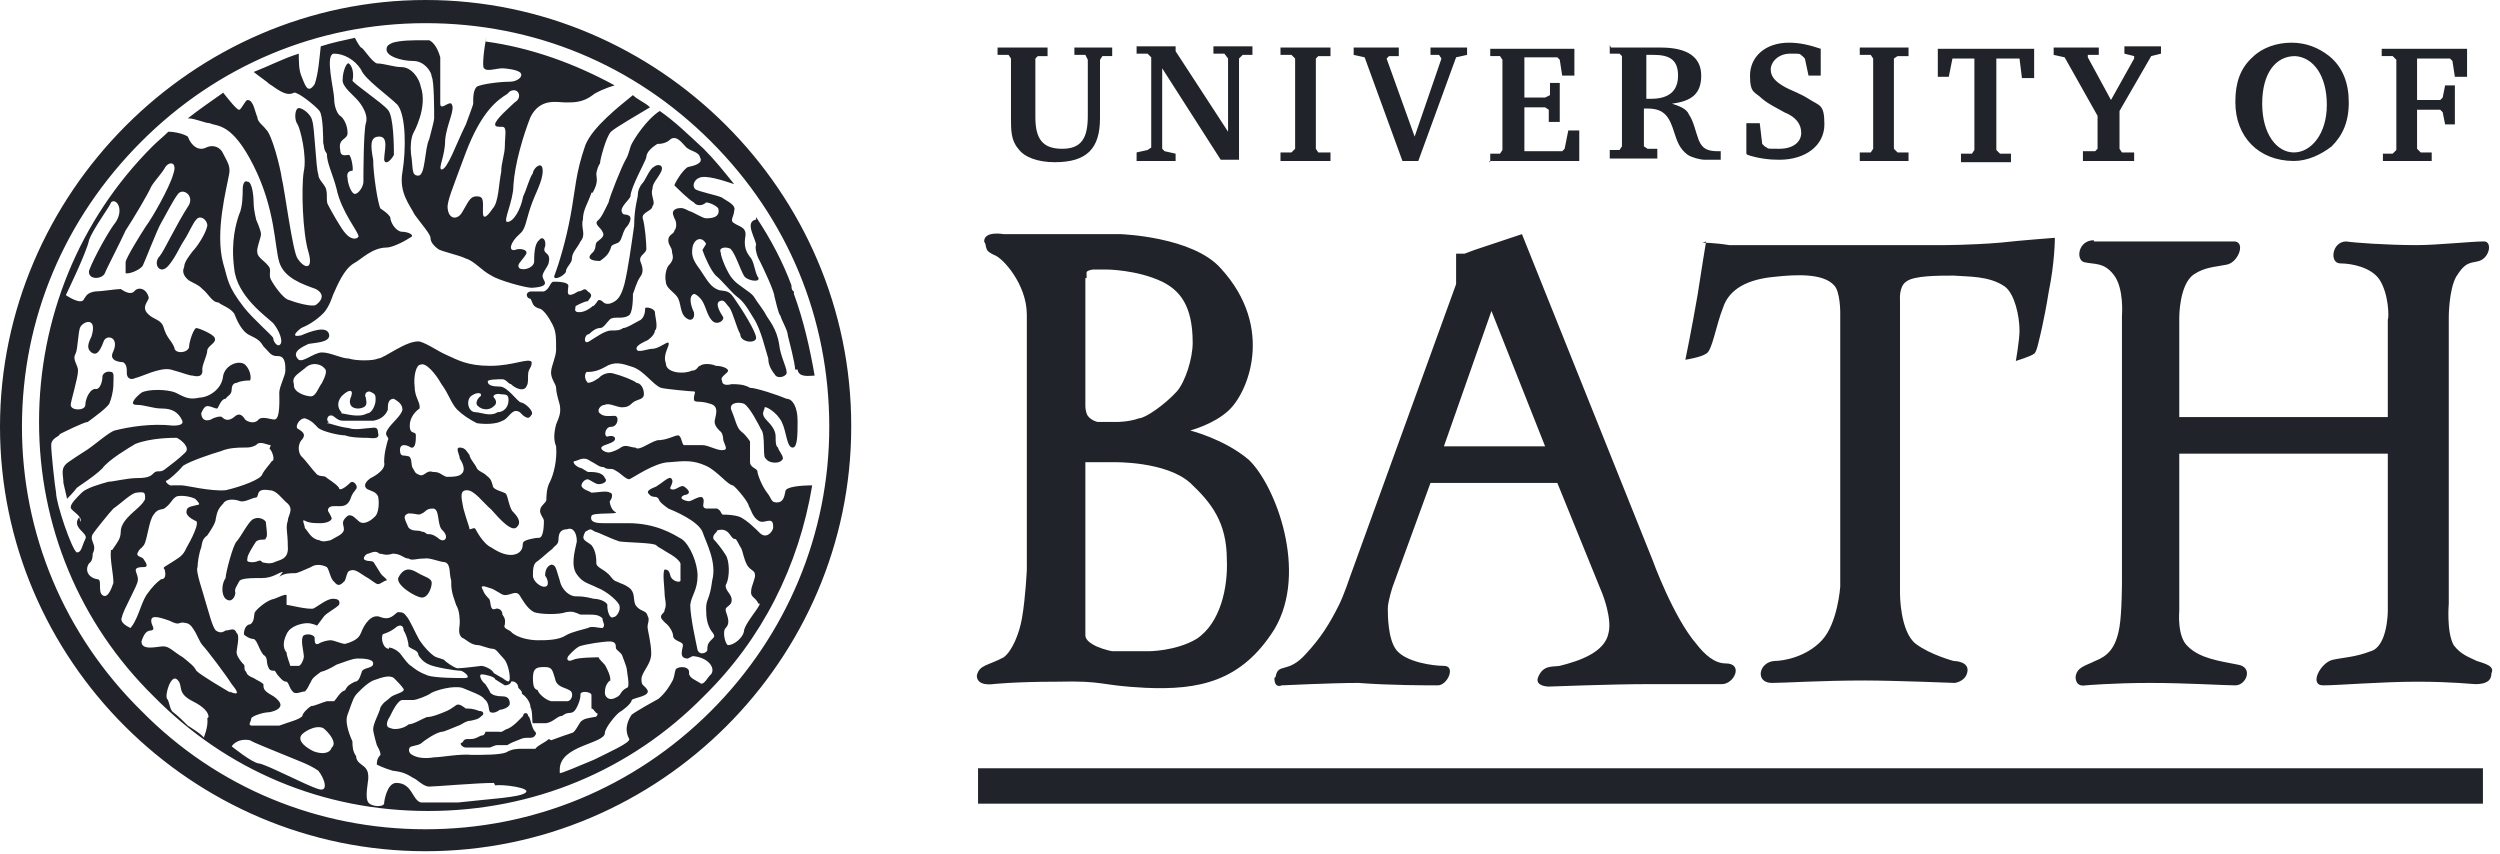 <?xml version="1.0" encoding="UTF-8"?>
<svg xmlns="http://www.w3.org/2000/svg" version="1.1" viewBox="0 0 205 70">
  <defs>
    <style>
      .cls-1 {
        fill: #202329;
      }
    </style>
  </defs>
  <!-- Generator: Adobe Illustrator 28.7.1, SVG Export Plug-In . SVG Version: 1.2.0 Build 142)  -->
  <g>
    <g id="Layer_1">
      <g>
        <path class="cls-1" d="M65.2,30.3c0-.5-.5-2.4-.6-2.8,0-.4-.5-1.2-.6-1.6-.2-.2-.4-1.3-.5-1.6,0-.4-.9-2.3-1.2-2.9-.3-.5-.4-1.2-.3-1.3,0-.5-1-1.9,0-2.1v-.2c1.2,1.8,2.2,3.7,2.9,5.6,0,.2,0,.4.2.5v.2c.8,2.2,1.3,4.4,1.7,6.7-.4,0-1.3.2-1.4-.5h0ZM57.6,20.5c.2.6.7,1.7,1.1,2.1.5.4,1.3,1.4,1.7,1.7.4.3.7.6,1.4,1.8.6.9,1,2.7,1.2,3.3,0,.6.3,1,.6,1.4.3.3,1,0,.9-.3,0-.4-.5-1.3-.6-2.2-.2-1.4-.9-2.1-1.1-2.5-.2-.4-.7-1-1-1.5-.3-.4-1.3-.9-1.7-1.4-.4-.4-1-1.8-1-2.2-.2-.4.4-.5.8-.3.4.4.8,1.7,1.1,2.2.2.4,1.3.6,1.2.2-.3-.4-.3-1.1-.6-1.6-.4-.5-.6-.9-.5-1.7.2-.9-.5-.9-.9-1.2-.4-.2,0-.6,0-1,.2-.5-.6-.8-1-1.1-.4-.2-2-.5-2.2-.7-.3-.3,0-.8.3-.9.5-.3,2,.2,2.9.5-.8-1-1.6-2-2.5-2.9-1.2-1.1-2.3-2.2-3.6-3.1-1.1.7-2.1,2.3-2.3,2.7-.2.4-.2.8-.5,1.3-.3.5-1.3,3-1.4,3.5-.3.6-.6,1.3-.9,1.5-.3.3.3.6.4.9.2.3,0,.5-.4.8-.3.2,0,.6-.5,1-.4.4,0,.6.7.6.4-.3.7-.5.9-1.1,0-.3.6-.3.7-.5.2-.2.2-.6.5-1.1.4-.4.5-.9.3-1-.3-.2-.5,0-.6-.3-.2-.4.6-1,.7-1.3,0-.7,1.2-2.8,1.3-3.2,0-.5.6-.9.9-1.1.2,0,.7,0,1.1-.4.5-.3.9.3,1.2.6.3.4,1.1.4,1.2.9.3.5-.5.7-1,.8-.5.3-1.1,1.4-1.1,1.5.2.2,1.2,1.2,1.6,1.4.2.3.7.3,1,0,.3,0,.9.3,1,.5.2.8-.7.8-1,.8s-1-.5-1.4-.6c-.4-.2-.5-.3-1-.2-.5.2-.3.5-.2.8.2.3.2.8,0,1,0,.3-.5.3-.5.8,0,.4.3.6.3.9s.3.6-.3,1.2c-.2.3-.3.9-.2,1.3,0,.5.6.8.9,1.2.4.5.2,1.4.8,1.8.4.3.7,0,.6-.5-.2-.4-.5-1.3,0-1.5.2,0,.6.4.7.6.3.5.4,1.2.8,1.6.4.4,1,0,.9-.3-.2-.3-.7-1.1-.3-1.3.4-.2.5.2.8.5.3.4.6,1.7.9,2.2,0,.7,1.3.8,1.3.3,0-.5-1.2-2.4-1.7-3.1-.5-.8-.7-.7-1.3-.8-.7-.2-1-.8-1.6-1.7-.7-.9-.7-1.3-.6-1.9.2-.7.8-.8,1.1-.2h0ZM48.6,15.8c.5-.9.3-1.2.3-1.5s.2-.8.3-.9c0-.3.5-2.2.9-2.6.3-.3,2.2-1.4,3.2-2-.4-.4-1-.6-1.4-1-1.1.9-3.3,2.6-3.9,4.1-.8,2.3-.8,3.5-1.2,5.7-.4,2.2-1,4.1-1.3,4.9-.3.6.7.2.9-.2,0-.4.5-.7.5-1.1,0-.5.4-.8.7-1.4.5-.6,0-1.1.2-1.8,0-.8.4-1.3.7-2.2h0ZM39.8,3.4c3.7.5,7.3,1.8,10.6,3.6-.7.2-1.6.6-1.8.8-.8.6-1.5.6-2.2.6s-2.1-.4-2.9,1.2c-.6,1.5-1.3,3.9-1.4,5.6,0,1.3-.9,3-.5,3,.5,0,1.1-1,1.3-2.1.3-.6.5-1.5.8-1.9,0-.4.8-1.1.8-.2s-.6,1.8-1,3c-.4,1.2-.4,1.8-.9,2.2-.8.7-.9,1.4-.4,1.3.5-.2,1.2,0,.9.4-.3.5-.8.8-.5,1.1.3.2,1.1,0,1.2-.5,0-.5,0-1.5.4-1.8.3-.4.6,0,.5.5-.3.7.5.4.3,1.3,0,.3-.6.9-.5,1.2,0,.3.8.8-.9.9-.5,0-2.7-.6-3.3-1-.8-.4-1.4-1.2-2.1-1.4-.6-.3-2.1-.6-2.3-.8-.4-.3-.6-.6-.6-.9s-.8-1.2-1.3-1.9c-.4-.8-1.3-1.8-1-3.5.3-1.8.3-4.6-.4-5.5-.8-.8-2.7-2.1-3-2.9-.5-.8-1.4-1.3-2.2-1.3s0,3,0,3.7.3,1.3.5,1.4c.3.2.6.8.6,1.4,0,.6-.8.4-.6,1.4,0,.6.5.4.7.4s.4,1.2.3,1.3c-.3,0-.5.2-.4.6,0,.4.3,1.3.6,1.3s.7-.6.7-1c0-.4,0-4.1.2-4.8.2-.6-.2-1.3-.6-1.8-.4-.5-1.4-1.2-1.3-1.8,0-.6.3-1.4.5-1.3.4.3.4,1.1.3,1.4,0,.2,2.4,1.8,2.9,2.4.5.5.5,3.2.5,3.7-.2.4-.7.9-.8.4,0-.7.4-1.9-.4-1.9s-.7.8-.5,1.9c0,1.2.4,3.7.6,4,.3.2.6.4.8.7,0,.4.4,1.1.9,1.2.6,0,1.2.3.7.5-.6.4-1.5.8-1.9.8-1.2,0-2.1,1-2.7,1.3-.8.5-1.3,1.7-1.7,2.6,0,0-.3,1-.8,1.5-.6.6-1.3,1-1.8,1.2-.4.3-.9.8,0,.6.7-.3,2.2-.9,2.3,0,0,.6-1.2.6-1.7.7-.4.2-1.4.6-.9,1.2.3.5,1.3-.5,2-.5s1.6.5,2.2.5c.6.2,2,.2,2.4,0,.5,0,2.3-1.5,3.4-1.4.7.2,1.5.8,2.2,1.1.9.4,1.7.9,3.6.9s3.2-.7,3.4-.3c0,.5-.3.5-.3,1.1s0,.7-.2,1c-.3.3-.9,0-1.2-.3-.2,0-.4-.4-.7-.4s-1.3,0-1.2.2c0,.3.4.4,1,.4s1.4,1.2,1.7,1.3c.3,0,1.1.7.9,1-.2.3-.3.3-.5.2-.4-.2-.4-.5-.8-.5-.4,0-.7.7-1.1.8-.5.3-1.5.3-2.1.2-.6-.3-1.2-.7-1.6-1.1-.5-.5-.7-1.3-1.3-2.1-.5-.9-1.3-1.8-1.7-1.6-.4,0-.6,1-.5,1.8,0,.9.5,1.3.4,1.8-.3.2-.8.7-.8,1.4,0,.8.5.4.5.8s0,1.1-.4,1c-.3-.2-.9-.4-.9.2s.3.4.6.5c.4,0,.3.6.4.9.2.3.2.5.5.6.5.3.6-.4,1.2-.2.6,0,.6.2,1.1.4.5,0,1.1,0,1.3-.3.3-.3,0-.9-.2-1.2,0-.3-.4-.9,0-.9.5,0,.6.4.8.6,0,.3.5.8.6,1.1.2.3.5.3.8.6.4.3.4.5.5.8,0,.4.9.5,1.1.7.2.4.2.9.5,1.4.4.4.8.9.4,1.3-.4.5-1.4-.6-2.1-1.4-.7-.6-1.4-1.6-2-1.6s-.5.5-.3,1.5c.3,1.1.5,1.5.5,1.7.2,0,.4-.2.5,0,0,0,.6,1.2,1.3,1.5.6.4,1.4.8,2.1.5.6-.3.4-.8.5-.9,0-.2.9-.4,1.3-.4s.4-1.2.4-1.4-.4-.6-.3-.9c0-.3.5-.6.5-.8s0-1,.3-1.5c.3-.6.6-1.8.5-2.9-.2-.5-.2-1,0-1.8.3-.7.4-1,.3-1.6-.2-.7-.3-1.1-.3-1.4s-.5-.8-.4-1.4c0-.3.4-1.2.4-1.7,0-1.1,0-1.5-.3-2.1-.3-.6-.8-1.3-1.1-1.3-.6-.2-.5-.5-.7-.8-.3,0-.5-.5,0-.6.4,0,.6,0,1.1,0,.5-.2.5-.8.8-.8s1.3,0,1.2.4c0,.3-.3,1.1.8.4.4,0,.5-.4.8,0,.5.3.2.5,0,.8-.3,0-1,.4-1,.4,0,.2-.2.5.3.5s1-.4,1.1-.5c.2,0,.4-.5.5-.5.4,0,.3.4.9.3.6-.2.9-.5,1.2-1.6.3-1.2.6-3.4.8-4.8,0-1.4.3-2.3.3-2.5,0-.4.2-.8.4-1s.6-1.2.9-1.3c.3-.3.9-.2.6.4-.3.6-.7.9-.7,1.4-.2.5.3,1.1,0,1.4,0,.4-.9.5-.8,1,.2.6.3,2.1.3,2.5s-.6.5-.5,1c.2.5.3.9,0,1.3-.3.4-.5,1.2-.6,1.4,0,.3,0,1.7-.4,1.8-.5.3-1.2,0-1.5.3-.3.3-.5.7-.8.7s-.6.2-.9.5c-.4,0-.5.9,0,.6.5-.3,1.3-.9,1.8-.9s.7,0,1-.2c.3,0,.9-.4,1.3-.6.5-.2.5-.9.5-1,0-.2.8,0,.8.3s.3,1.3,0,1.5c0,.4-.6.8-.6.8,0,0-1,.4-.9.7,0,.4.9,0,1.3,0,.5,0,1.2-.6,1.3-.5.2.2-.5.9-.2,1.7,0,.8,1.5.9,2.1.6.5,0,.5-.4.7-.4.2-.2.9-.2,1.3,0,.5,0,1,.2,1,.4s-.7.5-.5.8c0,.4.4.4.8.3.4,0,1,0,1.5.3.5,0,2.3.6,3,.9.5,0,.9.7.9,1.8s0,2.2-.4,2.2c-.5,0-.5-1.3-.9-2.1-.4-.8-1.3-1.3-1.4-1.2,0,.3-.4.5.2,1.1.5.5.7.9.7,1.3s0,.8.2.9c0,.2.4.6.4.9-.2.5-1.2.4-1.4,0-.3,0,0-2-.4-2.4-.2-.4-.9-1.8-1.4-2.1-.6-.2-1.3,0-1,.6.3.7.4,1.4.8,1.7.4.3.7.8.7.8v.4c0,0,0,1.1,0,1.3,0,.4.5.5.6.7,0,.3.4,1.3.8,1.8.4.5.3.8.8.8s.6-.4.7-.9c0-.4,1.3-.5,2.2-.5-1.1,6.6-4.1,12.6-8.9,17.3-6,6.1-14,9.4-22.6,9.4s-16.5-3.3-22.5-9.4c-6.1-6-9.4-14-9.4-22.5s3.3-16.6,9.3-22.6c.4-.4.9-.8,1.3-1.2.6,0,1.3.2,1.6.4.3.8.9,1.2,1.5.9s1.2,0,1.4.5c.3.6.6,1,.5,1.6-.2,1.2-1.2,4.8-.5,7.4.4,1.3.3,1.8,1.7,3.6.7.9,2.2,2.2,2.4,2.5,0,.3.3.7.5.6.4-.2,0-1.2-.5-1.8-.5-.5-3-2.2-3.2-4.5-.3-2.3.2-3.8.4-4.4.3-.6.3-1.7.3-2.1,0,0,0-.8.4-.6.4,0,.5,1.3.5,1.8s.2,1.3.2,1.3c0,0,.4.9.4,1.2s-.4,1.2-.3,1.5c0,.4.6.7.9,1.1.3.3,0,.7.2,1.1.2.4,1,1.6,1.5,1.7.5.2,1.9.6,2.2.4.3-.2.9-.8,0-1.3-1.1-.4-2.6-.9-3-2.2-.4-1.3-.3-4.3-2.1-7.9s-3-3.2-3.6-3.5c-.4,0-1.2-.4-1.8-.4.9-.7,1.9-1.4,2.9-2.1.4.5,1.1,1.4,1.3,1.4s.5-.8.7-.8c.5,0,.6,1,.8,1.4,0,.4.5.7.7,1,.5.4,1.2,3.2,1.3,4,.2.7.9,6.1,1.3,6.6.6.9,1.3.9.9-.5-.5-1.6-.6-5.3-.4-6.6.3-1.3-.3-3.6-.5-3.9-.3-.4-.2-1.2,0-1.3.2-.2,1.1.4,1.2,1,.2.5.3,3.9.5,4.4,0,.4.4.7.6,1.1.2.5,0,1.1.2,1.4.2.4,1.1,2,1.4,2.3.4.5.9.6,1.1.3,0-.4-1.4-2-1.8-3.9-.3-1.2-.8-2.1-.8-2.9-.3-.4-.2-.6-.3-.9,0-.3,0-2.2-.3-2.6-.3-.4-1.8-1.6-2.1-1.5-.7.4-1.6-.5-2-.7-.2-.2-.8-.6-1.3-1,1.3-.5,2.4-1.1,3.7-1.5,0,.6,0,1.3.2,1.8.3.7.5,1.6,1.1.7.3-.8.4-2.2.5-3.1.9-.3,1.9-.5,2.8-.7.2.4.4.7.5.8.2,0,.8,1.1,1.3,1.3.6,0,1.4.3,2,.3.9,0,1.5,1,1.6,1.6.6,1.7-.6,3.8-.6,3.8,0,0-.3.5-.2,1.7.2,1.2,0,1.8.6,1.8s.5-2.2.9-3c.2-.8.4-1.5.4-1.7,0-.6,0-3.1-.2-3.4,0-.4-.6-1.3-1.5-1.3-1,0-2.3-.4-2.2-1,0-.3.3-.4.5-.5.7-.2,1.6-.2,2.5-.2h.5c.4.2.7.7.9,1.4,0,1.1,0,3.4,0,3.8,0,.6.7-.2.9,0,.4.4-.4,1.7-.5,3,0,1.3-.6,2.3-.3,2.4.5,0,1.2-2.1,2-3.7.7-1.9.6-1.6.6-1.9s0-.9.3-1.2c.4-.2,1.8-.4,2.7-.4.6,0,1.1-.4.9-.7-.2-.3-1.3-.4-1.5-.4-.5,0-1.3.3-1.5,0-.2,0,0-1.8.2-2.6h0ZM39,33.8c.4,0,1.2.4,1.8,0,.5,0,.9-.4.9-1s-.4-.4-.8-.5c-.4,0-.5.2-.4.3,0,0,.4.4,0,.7-.4.4-1,.3-1.3,0-.3-.2,0-.7.2-.8.2-.3-.3-.4-.8,0-.4.4-.2,1.3.4,1.3h0ZM6.6,42.8c.2-.5-.8-.9-.8-1.2s.4-.7.9-1.2c.4-.4,1.5-.7,2.2-.9.4,0,1.5-.3,2.4-.3s1.1-.2,1.3-.4c.3-.3.5,0,.9-.3.4-.3,1.2-.9,1.7-1.4.4-.4-.3-1-.7-1.2-.4,0-2.1,0-3.4.5-.5.3-2.2,1.3-2.7,2-.7.7-2,1.5-2.1,1.6-.2.3-.8.9-.8.9,0,0-.3-1.3-.3-1.3,0-.7-.3-1.2.4-1.7.7-.5,1.7-1.1,1.8-1.2.3-.2,1.6-1.3,2-1.4,1.2-.3,3-.6,4.8-.4q1,0,.7-.5c-.3-.6-.8-.9-1.6-.9s-1.4-.3-2.1-.3,0-.7.4-1c.5-.3,2.1-.3,2.8,0,.8.4,1.1.6,2,.4.6,0,1.8-.6,1.9-1.8.2-.9,1.3-1.3,1.8-.9.5.5.5,1.2.4,1.3-.2,0-.7,0-1.1.2-.3,0-.4.3-.4.5,0,.5-.3.5-.5.8-.4,0-.6.8-.7.8-.2,0-.5-.2-.8-.2s-.5.6-.5.6c0,0,0,.8.8.5.3-.2.8-.3.9-.2.3.3.6.3,1,0,.3-.3.6-.3.9.2.2.2.8.4,1.1,0,.3-.3,1,0,1.3,0,.5,0,.4-1.7.4-2.2s.5-1.4.5-1.8c0-.5,0-1.2-.6-1.2s-.6-.2-1.2-.8c-.3-.5-.5-.6-1.1-.9-.7-.3-1.1-1.3-1.3-1.8-.4-.5-.9-.6-1.3-.9-.5,0-.8-.7-1.3-1.1-.4-.4-.6-.4-1.1-.7-.4-.3-.6-.7-.4-1.1,0-.4.4-.9.7-1.3.4-.4,1.1-1.5,1.2-2.1,0-.5-.6-.9-.9-.5-.3.3-.6,1.1-1,1.7-.4.6-.7,1.4-1.3,2.1-.7.8-1.3-.2-.7-.8.4-.5,1.3-2.5,2.4-4.2.4-.8-.5-1.4-.9-.9-.4.5-1.1,1.9-1.4,2.4-.3.5-1.3,3.1-1.5,3.5-.3.4-1.2.7-1.4.6,0-.2,0-.5,0-.9,0-.3,1.3-2.4,1.7-3,.4-.5,1.9-3.1,2.2-4.2.4-1.1-.4-1.1-.7-.5-.3.5-.8,1-1.1,1.5-.2.5-1.5,2.7-2.1,3.6-.4.9-1.6,3.2-1.7,3.5-.2.5-1.4.6-1.3-.2.4-1.1,1.7-3.4,2.2-4,.7-1.1,0-2-.4-1.6,0,.2-1.5,2.2-1.8,3.1-.2,1-1.9,4.5-1.9,4.5,0,0,1.3.9,1.5.3.2-.3.3-.5.9-.6.5,0,1.7-.2,2.1-.2.3.2.8.5,1.1.2.3-.4,1-.3,1.2.5,0,.3-.7.8,0,1.4.4.4,1,.4,1.2,1,.3,1,.6,1,.9,1.7,0,.5,1,.5,1.2,0,0-.5.4-1.6.6-1.6s1.4.5,1.5.8c.2.4-.5.6-.6,1,0,.5-.5,1.3-.4,1.7,0,.5-.4.5-.8.4-.3,0-.7-.2-1.8-.5-.9-.2-2.4.6-2.9.7-.4.2-.7,0-.7-.4s0-.7-.3-.9c0,0-1.3,0-.8-.9.5-1.2-.6-1.4-.8-.8-.4,1.1-.7,1.1-1,.9-.4-.3-.3-.7,0-1.3.5-1.6-.6-1.3-.9-.8-.2.3-.2,1.8-.4,2.2-.3.5.2.9.2,1.4,0,.6-.6,2.5-.6,2.8,0,.5,1.2.5,1.2,0s.4-1.4.9-1.3c.3,0,.5-.6.5-1,0-.3.4-.5.7-.4.3,0,.2.5.2,1,0,.6-.2,1.3-.3,1.5,0,.3-1.4,1.3-1.8,1.6-.3,0-2.1.9-2.3,1,0,.2-.7.3-.7.9s.3,3.4.4,3.9c0,.9,1.3,4.7,1.7,4.9.4,0,.4-.5.7-1.1.3-.5-1.2-.9-.5-1.8h0ZM22.2,36.5c-.3,0-.9-.4-1.2,0-.4.2-.6.2-1,.2s-1.2,0-1.9.3c-.7.2-2.5.8-3.1,1.2-.4.5-1.1,1.1-1.3,1.2-.3,0,.2.5.4.4.3,0,.4,0,.8,0,.4,0,2.3.5,3.6.4,1.3-.3,2.9-.9,3-1.3.2-.4.6-.8.8-1.1.3,0,0-.9-.2-1h0ZM9.2,45.1c.4-.6.7-.9.7-1.5s.5-1.1.8-1.4c.3-.3,1.1-.9,1.2-1.3,0-.5,0-.6-.7-.5-.4,0-1.3.9-1.9,1.3-.3.3-1.5,1.8-1.7,2.1-.3.6.4.8,0,1.6,0,.2,0,.6-.3.8-.4.6,0,1.2.7,1.3.4,0,0,1,.4,1.3.4.3.7-.4.9-1,0-.8-.3-1.9-.2-2.7h0ZM10.6,51.6c.7-.7.9-2,1.4-2.8.5-.7.8-1,1.2-1.3.4,0,.4-.4.3-.8-.2-.2,0-.2.6-.6.6-.4.9-.5,1.2-1.2.3-.5,1.2-2.2.7-2.2-.4-.2-.8-.5-.7-.8,0-.4.6-.4.9-.5.3,0,0-.3-.2-.5-.4-.2-1.1-.3-1.5-.2-.4.2-.4.5-.9.9-.3.3-.6,0-1,.6-.4.5-.5,2-.8,2.5-.3.4-.3.2-.5.6-.2.4.4.3.5.6.3.4.3.6,0,.6-1.2,0-.4.5-.5,1.1,0,.4-1.2,2.4-1.3,3-.2.4.3.7.7.9h0ZM17.1,58.8c0-.6-.9-1.1-1.3-1.3-1.4-.7-.7-1.3-1.3-1.8-.5-.4-1,1.3-.8,1.6.2.2.2.9.5,1.1.4.3.9.8,1.2,1.1,0,0,1.3.8,1.3,1,0,0,.4-.9.3-1.6h0ZM18.8,56.7c.9.4.7,0,.2-.6-.5-.8-2.1-2.9-2.4-3.2-.3-.3-.7-1.7-1.3-1.8-.8-.2-.4.3-1.4-.2-1.1-.4-1.5-.4-1.5,0s.4.7,0,.8c-.4,0-.6.3-.8.9,0,.8,1.3.4,1.8.4s.9.5,1.6.9c.6.5.9.7,1.1,1.1.4.4,2.3,1.5,2.8,1.8h0ZM26.1,63.2c-.7-.5-1.6-.8-2.8-1.3-1.2-.5-2.5-1-2.8-1.2-1.1-.2-1.5.5-1.5.5,0,0,1.6,1.3,2.2,1.4.5,0,3.9,1.8,4.9,2.1.9.3.5-.9,0-1.5h0ZM26.5,59.7c-.7-.3-1.7.4-1.8.6-.3.5.4,1,1,1.3.5.2,1.3.3,1.5-.3.5-.4-.3-1.3-.7-1.6h0ZM40.5,64.2c-1.4,0-4.8.3-5.3.3s-1-.6-1.3-.7c-.5-.3-.8-.5-1.7-.6-.7-.2-1.3-.5-1.3-.5,0-.2,0-.5.3-.8,0-.3-.2-.6-.3-.8,0,0-.3-1-.3-1.3,0-.5.5-1.3.6-1.8.3-.5.5-.5.8-.8.3-.3,1.2-.4,1.1-.7-.2-.3-.5-.6-.8-.9-.4-.3-1.1,0-1.7.2-.5.2-1.4,1.1-1.5,1.3-.2.3-.4,1-.6,1.5-.2.5,0,1.3.4,2.2,0,.3,0,.8.3,1.2,0,.5.5.7.7.9.3.3.3.6.3.9s-.3,1.6,0,2c.3.4,1.4.4,1.3,0,0,0,.2-1.6,1-1.6,1.3,0,1.3,1.4,2,1.6.2,0,1.2,0,3.1,0,2.6-.3,5-.4,5.5-.8.5-.4-1.9-.7-2.5-.6h0ZM31.9,53.1c.3,0,.8.3,1,.6.3.4.6.8.8.9.4.3.6.5,1.4.8.7.2,2.4.2,3,.2s0-.5-.3-.6c-.5,0-2.2-.3-2.6-.5-.5-.2-.8-.6-.9-.8,0-.4-.5-.4-.8-.7,0-.4-.2-1-.4-1.3,0-.5-.4-.5-.7-.2-.4.3-.7.4-1,.5-.2.3,0,1.2.5,1.2h0ZM45.2,60.7c.5-.2,1.4-.5,1.7-.6.2,0,.5-.6.7-.9.3-.3.6-.3,1.1-.4q.3,0,.3-.3c-.2,0-.3-.4-.5-.4,0-.2,0-.8,0-1.1s-1-.4-.9,0c0,.4-.3,1.1-.5,1.3-.3.3-.5,0-1,.4-.4,0-.7.5-1.3.6-.5,0-1,0-1.1,0s0-1-.2-1.3c0-.5-.5-1-.7-1.1,0-.2,0-.2-.3-.5,0-.4-.4-.6-.6-.5,0,.2-.3.3-.5.3,0,0-.5-.3-.8-.5,0-.2-.8-.4-1.1-.4s0,.6.3.8c0,0,.4.6.4.7.2.2.5.3,1,.3s.6.3.6.6-.6.5-.8.5c-.3.2-.5.3-.8.2-.2-.2,0-.7-.5-1.1-.2-.3-1.1-.6-1.8-.9-.8-.2-2.1.2-2.5.4-.4.3-1.3.6-1.5.6s-.5,0-.9,0c-.4,0-.9,1.1-1,1.3-.2.3-.5.9,0,1,.4.2,1.2,0,1.5-.3.4,0,1.2-.5,1.5-.6.4,0,.9-.2,1.4-.4.5-.2.6-.3.9-.5.3-.3.6,0,.9.2.3,0,.6,0,1.1.2.4,0,.4.3.2.4-.3.3-.5.3-.9.4-.4,0-.7.3-1,.4-.5.2-1.2.5-1.3.5-.5,0-1.6.8-1.7.9-.2.2-.5.2-.8.3-.3,0-.4.5,0,.7.5.3,1.2.3,1.8.2.6,0,2.1-.3,3.1-.2,1,0,2.3,0,2.8-.2.5-.3.9-.3,1.4-.3.5,0,.7,0,1,0,.2-.3.8-.5,1.1-.8h0ZM50,55.8c-.3.3-.4.6-.4,1s.4.7.9.4c.5-.2.3-.5.9-.8.3,0,0-1.3,0-1.5s-.3-.9-.4-1.2c-.2-.3-.5-.4-.5-.6s0-.5-.5-.5-1.9.2-2.5.4c-.5.3-.8.7-.9.8-.2.3,0,.5.4.3.4-.2,2-.2,2.1-.2,0,.2.5.5.6.8,0,0,.5.9.3,1.2h0ZM46.5,56.5c-.5-.2-.9-.3-1-.9-.2-.6-.2-.9-.8-.9s-1,0-1,.9.2.9.4,1c0,.2.6.8,1.1.9.2,0,.9,0,1.3,0s.6-.7.2-.9h0ZM56.4,54c-.8,0-.4-.8-.4-1.1,0-.3-.7-.3-.8-.7,0-.3-.2-.7-.5-1,0,0-.5-.4-.5-.6,0-.3.3-.3.3-.6.2-.4,0-.9,0-1.3,0-.4-.2-1.8,0-2,.4,0,.4.3.5.6.2.4.8.5.8.3s0-.9,0-1.4c-.2-.5-1.3-1-1.4-1.1-.3-.2-.4-.2-.6-.4-.3-.2-2.2-.2-3-.3-.9-.3-1.6-.7-2-.8-.4-.2-.3-.3-.8,0-.4.7,0,.7.5,1.1.4.5.4,1.2.4,1.5s.6.5.9.8c.3.2.4.6.8.7.4.2.6.2,1,.5.5.4.3.9.5,1.4.4.6.9.4,1,.9.2.3,0,.6,0,.9s.3,1.3.3,2.2-.8,1.5-.8,2.1.2.4.5.9c.2.5-1.1.6-1.3.8,0,.3-.8.9-1,1-.3.2-1.2,1.3-1.2,1.7,0,.9-3.7,1-3.7,3v.3c.2,0,1.6-.6,2.8-1.1,1.2-.6,3-1.4,2.9-1.7-.5-.9,0-1.7.2-2,.4-.3,2-1.2,2.2-1.3.6-.5,1-1.2,1.1-1.4.2-.3.2-.7.3-1,.2-.3,1.2-.3,1.1.3,0,.4.6.6.9.8.3.3.7-.6.9-.7.4-.5-.2-1.4-1.5-1.5ZM62.2,49.5c-.3-.6-.7-.5-.6-1.1,0-.3.4-1.1.3-1.3,0-.3-.3-.3-.6-.7-.3-.5-.4-1.2-.5-1.4-.2-.3-.4-.8-.5-.8s-.2,0-.4-.3-.5-.6-1.1-.4c0,.2-.4.3-.3.7.2.2.7.8,1,1.3.3.4.4,1.8,0,2.5,0,.5.5.7.5,1.2,0,.5-.5.5-.5.8s.5,1,0,1.5c-.3.3,0,1.4.2,1.4.5,0,1.2-.6,1.3-1.1,0-.6,1.3-2,1.3-2.3h0,0ZM48.1,31.4c.5,0,.8-.3,1-.4,0,0,.4-.5,1.1-.4.8.2,1.8.6,2,.8.3,0,.6.4.6.9s-.5.4-.9.7c-.3.3-.5.4-.9.4s-1.1-.4-1.4-.2c-.4,0-.7.5-.4.7.3.3.8.2,1.2.2s.3.9-.3.9c-.5,0-.6.8-.3.8.6-.2.8.2.5.4-.3.2-.8.3-.9.4-.3.2.2.5.5.5s.9-.3,1-.4c.4-.3.8,0,1.2,0,.3.3,1.1-.4,1.8-.6.8,0,1.4-.4,1.7-.4s.3.8.5.8c0,0,1,0,1.5,0,.5,0,1.3.5,1.7.4.5,0,0-.6,0-.9,0,0,0-.4-.2-.6,0,0-.5-.4-.5-.8s.5-1.3-.4-1.5c-.9-.3-1.3,0-1.3-.4s.2-.6,0-.6-2.4-.2-2.7-.3c-.6-.2-1.4-1.4-2.3-1.7s-1.5-.5-2.3,0c-.7.4-1.2.4-1.5.4-.3.3,0,1,.2.8h0ZM48.2,38.7c.5,0,1.2,0,1.4.5.3.3-.2.5-.5.5s-.6-.3-.9-.4c-.3,0-.6.4-.5.6.2.3.5.3.8.5.4,0,1.3-.2,1.5,0,.3,0,.2.5,0,.7,0,.3.2.8.5.9.2.2-1.9,0-2,.3-.2.6.6.6,1,.6.5,0,.3,0,2,0,2.3,0,3.7.9,4.4,1.3.7.5,1.3,2,1.3,3,0,1.2-.5,1.6-.6,2.4,0,1,.5,3.2.6,3.7.2.5.8.2.8,0,0-.3,0-.5.3-.8.3-.3.4-.3,0-.8-.3-.5-.4-1-.4-1.8s.3-.7.5-2.3c.4-1.5-.5-3.1-.8-4-.4-.9-2.3-1.7-2.8-1.9-.4-.3-.7-.5-.8-.8-.2-.3-.5,0-.8-.4-.3-.3.4-.5.6-.6.5-.3,1-.8,1.2-.7.4.3-.2.8,0,.9.4.2.8-.4,1.1-.2.3.2.7.6,0,.7-.6.3.2.5.4.5s.9-.5,1.1-.3c.3.3-.2.8.3.9.2,0,.4,0,.9,0,.4.2.3.5.5.5s.9,0,1.4.2c.6.3,1.3,1,1.6,1.3.5.5,1,0,1.1-.4,0-.3,0-.6-.3-.6-.3,0-.6.2-.9,0-.5-.3-.6-.9-.8-1.2,0-.3-1-1.5-1.3-1.7-.4,0-1.3-1.2-2.2-1.6-1.1-.5-1.8-.4-3-.3-1.2,0-3,1.3-3.3,1.4-.3,0-.7-.5-1.1-.7-.4-.3-.6,0-1-.3-.4,0-.5-.2-1.1-.5-.4-.3-.7-.2-1.2,0-.4,0,0,.5.5.6h0ZM43.7,47.2c0,.5.7,1,1,.9.3,0,.3-.5,0-.9,0-.5.2-.8.5-.9.4,0,.4.4.7,1.3.2.9.9,1.3,1.3,1.3s.7,0,1.5.2c.5,0,1.2.3,1.1.6,0,.4.2,1.1.5.9.3,0,.6-.6.5-.9,0-.3-1-1.2-1.8-1.5-.8-.4-1.2-.4-1.7-1.1-.5-.7-.2-1.8,0-2.7,0-.7-.3-1.2-.8-1-.5,0-.7.3-.7.8s-.3.5-.5.8c-.4.3-.8.7-1.2,1-.4.2-.4.7-.4,1.3h0ZM39.6,48.3c0,.3.4.7.5.8.2.2,0,1.1.6.8.4,0,.5.3.5.5.3.4.2.6.2.8-.2.4.4.4.6.7.5.4,1.4.6,2.1.6s1.7,0,2.3-.4c.5-.3,1.5-.5,1.8-.6.3-.2.9,0,1.2,0,.3-.2,0-.5,0-.8-.3-.3-.7-.3-1-.3-.2,0-.5,0-.8,0-.5-.2-.6-.3-1.2-.2-.5.2-2,.2-2.6,0-.6-.3-1-1.1-1.2-1.4-.3-.4-.7,0-1.2,0-.3,0-.8-.5-1.3-.6-.8-.3-.6,0-.5.2h0ZM33.4,43.1c.3.6.9.3,1.2.5.3,0,.3.2.5.2s.4,0,.8.3c.5.5,1,0,.4-.6-.5-.4-.2-1.8-.8-1.8s-.6.3-.9.4c-.3.2-.4,0-1.1,0-.6.2-.2.6,0,1.2h0ZM28,33.9c.3,0,1.4.4,2.1,0,.4,0,.7-.7.7-1.1s0-.5-.5-.7c-.4,0-.4.4-.3.5,0,.3.3.8-.6.9-.8,0-.8-.6-.6-1,.2-.6-.2-.6-.8,0-.4.5-.3,1,0,1.3ZM26.8,34.7c.3,0,.9.3,1.8.4.5.2,1.4,0,1.7,0s.7-.2.7.4c.2.6-.6.4-.9.4s-1.3,0-1.8-.2c-.5,0-1.8-.3-2.2-.6-.3-.3-.5-.6-1.1-.8-.5,0-.9.8-.5.9.3.2.6.4.3.8-.5.5-.3,1.3,0,1.5.3.3.8,1,1.1,1.3.2.3.6.2.8.3.2.2.8.5,1.1.9,0,.3.5,0,.9-.4.3-.3.7.3.5.5-.2.3-.3.3-.5.9-.3.6-.7.5-1.3.5s-.5.4-.5.4c0,0,.3.5.3.6,0,.2-.4.4-.9.4s-.9,0-1.3-.2c-.3-.2,0,.4,0,.6.3.3.5.9,1.2,1,.3.2.8,0,.9,0,.5-.3,1.1-.5,1.1-.9s-.3-.6.3-1.1c.4-.2.7.3,1,.5.3.2.8,0,1.2-.4.4-.3.4-1.3.3-1.7-.2-.4-.5-.4-.9-.6-.5-.4.3-.9.3-.9,0,0,1.3-.6,1.1-1.3,0-.8.2-1.4.3-1.8.2-.3-.4-.3,0-.9.3-.5,1.1-1.1,1.2-1.6,0-.5-.4-.7-.7-.9-.5,0-.5.5-.5.9-.2.5-.6.8-1.2.9h-2.3c-.4,0-.5,0-1-.4-.5-.2-.6.5-.3.5ZM24.1,31.6c0,.6,1,.9,1.4.9s.6-.7.9-1.1c.2-.4.5-1,.2-1.2-.2-.3-1-.6-1.6,0-.6.5-1.1.7-.9,1.3h0ZM23.2,46.9c-.3,0-.8.5-1.7.5s-1.8,0-1.9.3c-.2.4-.4.6-.3.9,0,.3-.3.9-.8.5-.4-.4-.3-1.3,0-1.7,0-.4.6-2.7.9-3,.3-.3.9-1.5,1.3-1.8.5-.3,1,0,1.1.2,0,.2.2,1.3,0,1.3,0,.3-.4,0-.8.3-.2.3-.7,1.1-.7,1.3s-.2.4.4.4c.5,0,.6-.3.8,0,0,0,.6.2,1,0,.4-.2,1.2-.2,1.1-1.3,0-1.2-.2-1.5,0-2.1,0-.4.5-.9,0-1.4-.5-.4-.9-1.1-1.5-1.1-1.2-.2-.8.5-1.1.6-.3,0-.9.4-1.3.3-.5-.2-1.2-.2-1.4.2-.5.5-.5.8-.6,1.2,0,.4-.5,1.1-.7,1.4-.4.3-.4.5-.5,1-.2.5-.3,1.3-.3,1.6-.2.3.5,2.2.7,3,.2.6.5,1.9.8,2.2.3.2.5.2.8,0,.4,0,.7-.3.9.2.3.2,0,1.3,0,1.6s.4.8.5.9c.3.2,0,.5.3.7,0,.2.3.4.6.5.3.2.6.3.8.5,0,.3,0,.5.5.8.4.2.9.6.9.9s-.4.5-.9.6c-.5,0-1.4.3-1.5.5,0,.3-.3.5,0,.6.5,0,1.6,0,2.3,0,.8-.3,1.7-.5,1.9-.8,0-.2.4-.6.7-.8.3,0,.9-.3,1.3-.4.2,0,.5,0,.6,0,.2-.2.5-.8.9-.9.2-.4.4-.5.8-.7.4,0,.5-.7.6-.9.3-.3.9-.2.9-.6s-.9-.4-1.3-.4-1.1.3-1.7.5c-.5.3-.9.5-1.3.6-.4.3-.7.5-.8.8-.2.3-.2.5-.5.8-.3,0-.8.3-1,0-.3-.3-.3-.7-.5-.8-.3,0-.5-.3-.6-.4-.3-.3-.3-.5-.4-.5-.2,0-.4,0-.5-.3-.2-.4,0-.8-.4-1-.4-.5-.5-1.2-.8-1.3-.3,0-.8-.3-.8-.4,0-.4.2-.8.5-.8.4-.2.3-.8.4-1,.2-.3,1-1,1.6-1.1.5-.2.9-.4,1-.3,0,0,0,.7,0,.8.2,0,1.7.4,2.2.3.4-.2,1.1-.8,1.6-.8s.6.2.5.5c-.3.3-.9.6-1.2.9-.3.4-.6.8-.6.8,0,0-.4-.2-.8-.2s-1.4.2-1.7.9c-.4.8-.2,1.3,0,1.5,0,.3.3,1,.3,1.1,0,0,.6,0,.7,0,.2,0,.5-.7.4-.9,0-.3-.3-1.3,0-1.6.4-.2.9,0,.9.2,0,.3,0,.6.3.5.3-.2.8-.3,1-.3.3,0,.9.3,1.2.3,1.1-.3,1.2-.7,1.3-.9.3-.8.9-1.6,1.6-1.3.8.3,1.1-.2,1.4-.4.3,0,.5,0,.7.3.3.3.7,1.3,1.1,2,.4.6.9,1.1,1.2,1.3.3.2.8.2.9.4,0,0,.6.5,1,.6.5,0,1.9-.2,2-.2s.8.2,1,.6q.5.3.7.4c.3.2.6.5.6,0s-.2-1.3-.5-1.6c-.4-.4-.6-.8-.9-.8s-1-.3-1.2-.3c-.6,0-1-.5-1.3-.6-.4-.3-.2-.9-.2-1.2s0-1-.3-1.5c-.4-1.1-.4-1.4-.4-2-.2-.6,0-1.3-.5-1.5-.4,0-1.3-.4-1.7-.3-.7,0-1,.2-1.3,0-.4,0-.6-.4-1.3-.4-.6.2-.8,0-1.1,0-.2-.2-.4-.2-.9,0-.2,0-.5.4-.3.5.3.2.7,0,.8.3.2.3.3.5.5.8s.6.5.5.6c-.2,0-.5.3-.7.3s-.6-.4-1-.6c-.5-.3-.9-.7-1.3-.5-.3,0-.3.8-.5.9-.3.3-.5.4-.8,0-.3-.2-.4-1-.6-1.2,0,0-.7-.4-1.3,0-.7.3-1.1.5-1.3.5-.4,0-.9,0-1.3.3h0ZM41.6,7.7c-.8.5-2.1,1.4-3.4,4.8-1.3,3.5-1.4,3.7-1.5,4.4,0,1.1.8,1.2,1.2.5.5-.8.6-1.3,1.2-1.3s.5.4.5,1.3c0,.7.4.3.8-.3.5-.5.5-2.1.7-3,0-.8.3-1.4.3-2.2,0-.7.2-1.5-.2-1.5s-.6,0-.6-.2c0-.4,1.3-1.5,1.6-1.8.7-.4.3-1.3-.4-.9ZM69.8,35c0,19.1-15.7,34.8-34.9,34.8S0,54.1,0,35,15.8,0,34.9,0s34.9,15.7,34.9,34.9ZM68,35c0-8.9-3.4-17.1-9.7-23.4-6.3-6.3-14.5-9.7-23.4-9.7s-17.1,3.5-23.3,9.7C5.3,17.9,1.8,26.1,1.8,35c0,8.8,3.5,17.1,9.8,23.3,6.2,6.3,14.5,9.7,23.3,9.7s17.1-3.4,23.4-9.7c6.2-6.2,9.7-14.5,9.7-23.3ZM34.6,49c.5,0,.8-.8.8-1.2s-.6-.5-1.1-.8c-.5-.3-1.1-.6-1.6.3-.4.6,1.4,1.7,1.9,1.7h0ZM43.3,58.7c0-.3-.4-.3-.4,0-.2.2-.9,1-1.4,1.1-.5.3-.3.2-.7.2s-1,0-1,0c0,0,0,.2-.2.3-.3,0-.5.3-1,.3s-.5,0-.7.3c-.3,0,0,.4.3.4s.6,0,.9,0,.9,0,1,0c.2,0,.4-.2.7-.2s.6,0,.8,0c.3-.2.6-.3,1.1-.5.4-.2.9,0,1.1-.2.2-.2.2-.3,0-.5-.2-.3-.3-.9-.4-1.1h0,0ZM203.6,65.9v-2.9h-123.4v2.9M80.7,19.8c0-.9,1.6-.6,1.6-.6h9.6s5.9.2,8.2,2.8c4.5,4.9,2.2,10.3.6,11.7-1.2,1.1-3.1,1.6-3.1,1.6,0,0,2.8.7,4.8,2.4,2.2,2.1,4.9,9.2,2.1,13.9-2.7,4.3-6.2,5-10.6,4.8-3.9-.2-3.2-.6-7.3-.5-3.4,0-5.2.2-5.2.2,0,0-1.3.2-1.3-.7.2-.9.9-.8,2.2-1.5.7-.5,1.3-2,1.5-3.2.3-1.7.4-4,.4-4v-20.2s0-.4,0-.7c0-2.5-2-4.7-2.7-4.9-.6-.3-.6-.4-.7-.9h0ZM89,22.8v10.5s0,.5.2.8c.3.4.8.5.8.5h1.6s1,0,1.8-.3c.5,0,2.1-1.1,3.1-2.2.7-.8,1.3-2.7,1.3-4,0-3.1-1.1-4.3-2.5-5-2.1-1-4.6-1-4.6-1h-1s-.4,0-.6.2c0,.3,0,.5,0,.5h0ZM89,37.8v14.3c0,.4.5.7.9.9.7.3,1.3.4,1.3.4h3s2.2,0,3.9-1c2-1.3,2.6-4.3,2.5-6.5,0-3.1-1.3-4.7-3-6.3-2-1.8-6.3-1.7-6.3-1.7h-2.4,0ZM104.6,55.5c.2-1.2,1-.2,2.5-1.9,1.2-1.3,1.9-2.4,2.7-4,.4-.8.9-2.3.9-2.3l8.7-24s0-.8,0-1.4,0-1.1,0-1.1c0,0,.4,0,.7,0l.8-.3,3.9-1.3,10.7,26.7s1.7,4.7,3.6,6.9c.7.9,1.5,1.6,2.4,1.6,1.5,0,.7,1.7-.3,1.7s-3.8,0-6.2,0c-2.8,0-8,.2-8,.2,0,0-1.1,0-.9-.7.4-1.1,1.2-.9,1.8-1,1.6-.4,3.7-1.1,4-2.7.3-1.2-.5-3.2-.5-3.2l-3.7-9.1h-10.4l-3.1,8.5s-.4,1.2-.4,1.8c0,.5,0,2.5.7,3.4.8,1,3,1.3,3.9,1.3,1,0,.3,1.6-.5,1.6s-4,0-6.5-.2c-2.2,0-6.3.2-6.3.2,0,0-.6.3-.6-.6h0ZM118.4,36.6h8.3l-4.4-11.1-3.9,11.1h0ZM139.6,19.9s1,0,2.2.2c1.3,0,3.3,0,3.3,0h14.2s2.3,0,4.7-.2c1.8-.2,4.5-.4,4.5-.4,0,0,0,2-.5,4.4-.4,2.5-.8,4-.8,4,0,0-.2,1-.4,1.1-.2.2-1.5.6-1.5.6,0,0,.3-1.7.3-2.5,0-1.2-.4-3-1.2-3.6-1.3-.9-3-.8-4.2-.9-1.3,0-3.3,0-3.9.5-.6.4-.5,1.5-.5,1.5v24.1s0,3.1,1.3,4.1c1.2.9,3.1,1.4,3.1,1.4,0,0,1.4,0,1.1,1-.2.7-1,.8-1,.8,0,0-5-.2-7.4-.2-3.6,0-6.6.2-7.6.2-1.4,0-1.1-1.7.2-1.8.7,0,2.6-.3,3.9-1.7,1.3-1.4,1.5-4.4,1.5-4.4v-22.5s0-1.7-.5-2.2c-.9-1-3.1-.9-4.9-.7-2.2.2-3.7,1-4.2,2.5-.6,1.5-.9,3.6-1.4,3.8-.4.3-1.7.5-1.7.5,0,0,.5-2.4,1-5.3.3-2,.7-4.4.7-4.4h0ZM171.7,19.7c-1.3,0-1.5,1.6-.8,1.8.9.2,1.6,0,2.4,1,.9,1.1.7,3.4.7,3.4v21.8s0,2.5-.2,3.7c-.3,1.8-1,2.4-2,2.8-.8.4-1.5.5-1.6,1.3,0,.9.8.7.8.7,0,0,2.3-.2,5.3-.2s6.1.2,7,.2,1.5-1.5.2-1.7c-1.5-.3-3.1-.5-4.1-1.5-.9-.8-.7-2.9-.7-2.9v-12.9h17.1v12.9s0,2.9-1.4,3.3c-1.3.5-2.2.5-3.1.7-1,.2-2,2.1-.8,2.1s4.8-.3,7.7-.3,4.5.2,4.8.2c.9,0,1.3-.3,1.3-.9.3-.6-.6-.8-1.2-1-.6-.3-1.3-.5-1.9-1.3-.6-1.1-.4-3.4-.4-3.4v-23.5s0-2.2.6-3.3c.8-1.3,1.2-1.1,1.9-1.3.9-.3,1.1-1.7.3-1.6-.9,0-3.8.3-5.4.3-2.5,0-5.2-.2-5.8-.3-1.2,0-1.4,1.8-.5,1.8s2.5.3,3.2,1.3c.8,1.2.8,3.2.7,3.3v8h-17.1v-8.2s0-2.7,1.2-3.5c.9-.6,1.7-.6,2.7-.8,1-.2,1.6-2,.5-1.9h-6.6c-2.5,0-3.9,0-4.8,0h0ZM183.3,8.3c0-1.5.4-2.7,1.4-3.6.8-.8,2-1.2,3.2-1.2s2.2.4,3.1,1.1c1.1.9,1.6,2.2,1.6,3.8s-.5,2.7-1.4,3.6c-.9.7-2,1.2-3.1,1.2-2.9,0-4.8-2-4.8-4.8ZM188.2,4.6c-1.6,0-2.7,1.4-2.7,3.9s1.2,4,2.6,4,2.7-1.5,2.7-3.9-1.1-3.9-2.6-4ZM195.4,13.2h4v-.7h-.9l-.3-.3v-3.2h1.9l.2.2.2,1h.8v-3.2h-.8l-.2,1-.2.2h-1.9v-3.4h2.7l.2.2.2,1.3h1v-2.3h-7v.6h.9c0,0,.3.3.3.3v7.4l-.3.3h-.8v.7"/>
        <path class="cls-1" d="M81.8,3.9v.6h.9c0,0,.2.3.2.3v4.8c0,1.1,0,1.9.6,2.6.5.7,1.6,1.1,3,1.1,2.6,0,3.7-1.1,3.7-3.6v-4.8l.2-.3h.8v-.7h-3.1v.6h.9c0,0,.2.4.2.4v4.6c0,1.8-.5,2.7-2.1,2.7s-2.2-.8-2.2-2.6v-4.8l.2-.2h.8v-.7h-3.9M93.2,13.2h3.2v-.6l-.9-.2-.2-.2v-6.6l4.8,7.5h1.5V4.8l.3-.3h.8v-.7h-3.2v.6h.9c0,0,.3.4.3.4v6l-4.3-6.6v-.4h-3.2v.6h.9c0,0,.3.3.3.3v7.4l-.3.2-.9.2v.6M105,13.2h4.1v-.7h-1l-.2-.3v-7.4l.2-.2h1v-.7h-4.1v.6h.9c0,0,.3.3.3.3v7.4l-.3.3h-.9v.7M111,3.9v.6l.9.2,3.1,8.5h1.3l3.1-8.5.9-.2v-.6h-3v.6h.7c0,0,.2.3.2.3l-2.2,6.4-2.3-6.4.2-.2h.8v-.7h-3.8M122.1,13.2h7.4v-2.5h-.9l-.3,1.5-.2.2h-3.1v-3.6h1.7l.3.2v1h.9v-3.2h-.8v1c0,0-.4.2-.4.2h-1.7v-3.3h2.7l.2.2.2,1.3h1v-2.2h-6.9v.6h.8c0,0,.2.3.2.3v7.4l-.2.3h-.8v.7M132.1,3.9h4.1c2.2,0,3.3.8,3.3,2.3s-.8,2.1-2.4,2.3c.6.2,1.2.4,1.4.9.4.6.5,1.3.8,2.1.3.7.7.9,1.6.9h.2v.7c-.4,0-.9,0-1.3,0s-1.1-.2-1.4-.4c-.7-.5-.9-1.2-1.1-1.8-.4-1.3-.8-2-2.2-2h-.3v3.1l.3.2h.8v.8h-3.9v-.7h.8c0,0,.2-.3.2-.3v-7.4l-.2-.2h-.8v-.7h0ZM135,4.6v3.5c.2,0,.4,0,.4,0,1.4,0,2.2-.6,2.2-1.9s-.7-1.7-2-1.7h-.6ZM143.3,12.7c.9.3,1.8.4,2.6.4,2.2,0,3.7-1.2,3.7-2.9s-.4-1.5-1.3-2.1c-.8-.5-1.5-.7-2-1-.7-.4-1.1-.8-1.1-1.4s.6-1.3,1.6-1.3.7,0,1,.2l.2.2.3,1.4h1v-2.2c-.9-.3-1.7-.5-2.6-.5-2,0-3.2,1.2-3.2,2.7s.4,1.3,1,1.9c.6.5,1.3.8,1.8,1.1,1,.4,1.4,1,1.4,1.7s-.6,1.3-1.8,1.3-.8,0-1.2-.2l-.2-.2-.2-1.7h-1.1v2.5h0ZM152.5,13.2h4v-.7h-.9l-.3-.3v-7.4l.3-.2h.9v-.7h-4v.6h.9c0,0,.2.3.2.3v7.4l-.2.3h-.9v.7M158.9,3.9v2.4h.9l.3-1.5h.2c0,0,1.6,0,1.6,0v7.5l-.2.3h-.9v.7h4.1v-.7h-.9l-.3-.3v-7.5h1.9c0,0,.2,1.6.2,1.6h1v-2.4h-7.9M168.4,3.9v.6l.9.2,2.7,4.8v2.7l-.2.2h-1v.8h4.2v-.7h-1c0,0-.2-.3-.2-.3v-3.1l2.6-4.5.8-.2v-.6h-3v.6l.8.2v.2c0,0-1.9,3.4-1.9,3.4l-1.9-3.5v-.2c0,0,.9,0,.9,0v-.6h-3.9"/>
      </g>
    </g>
  </g>
</svg>